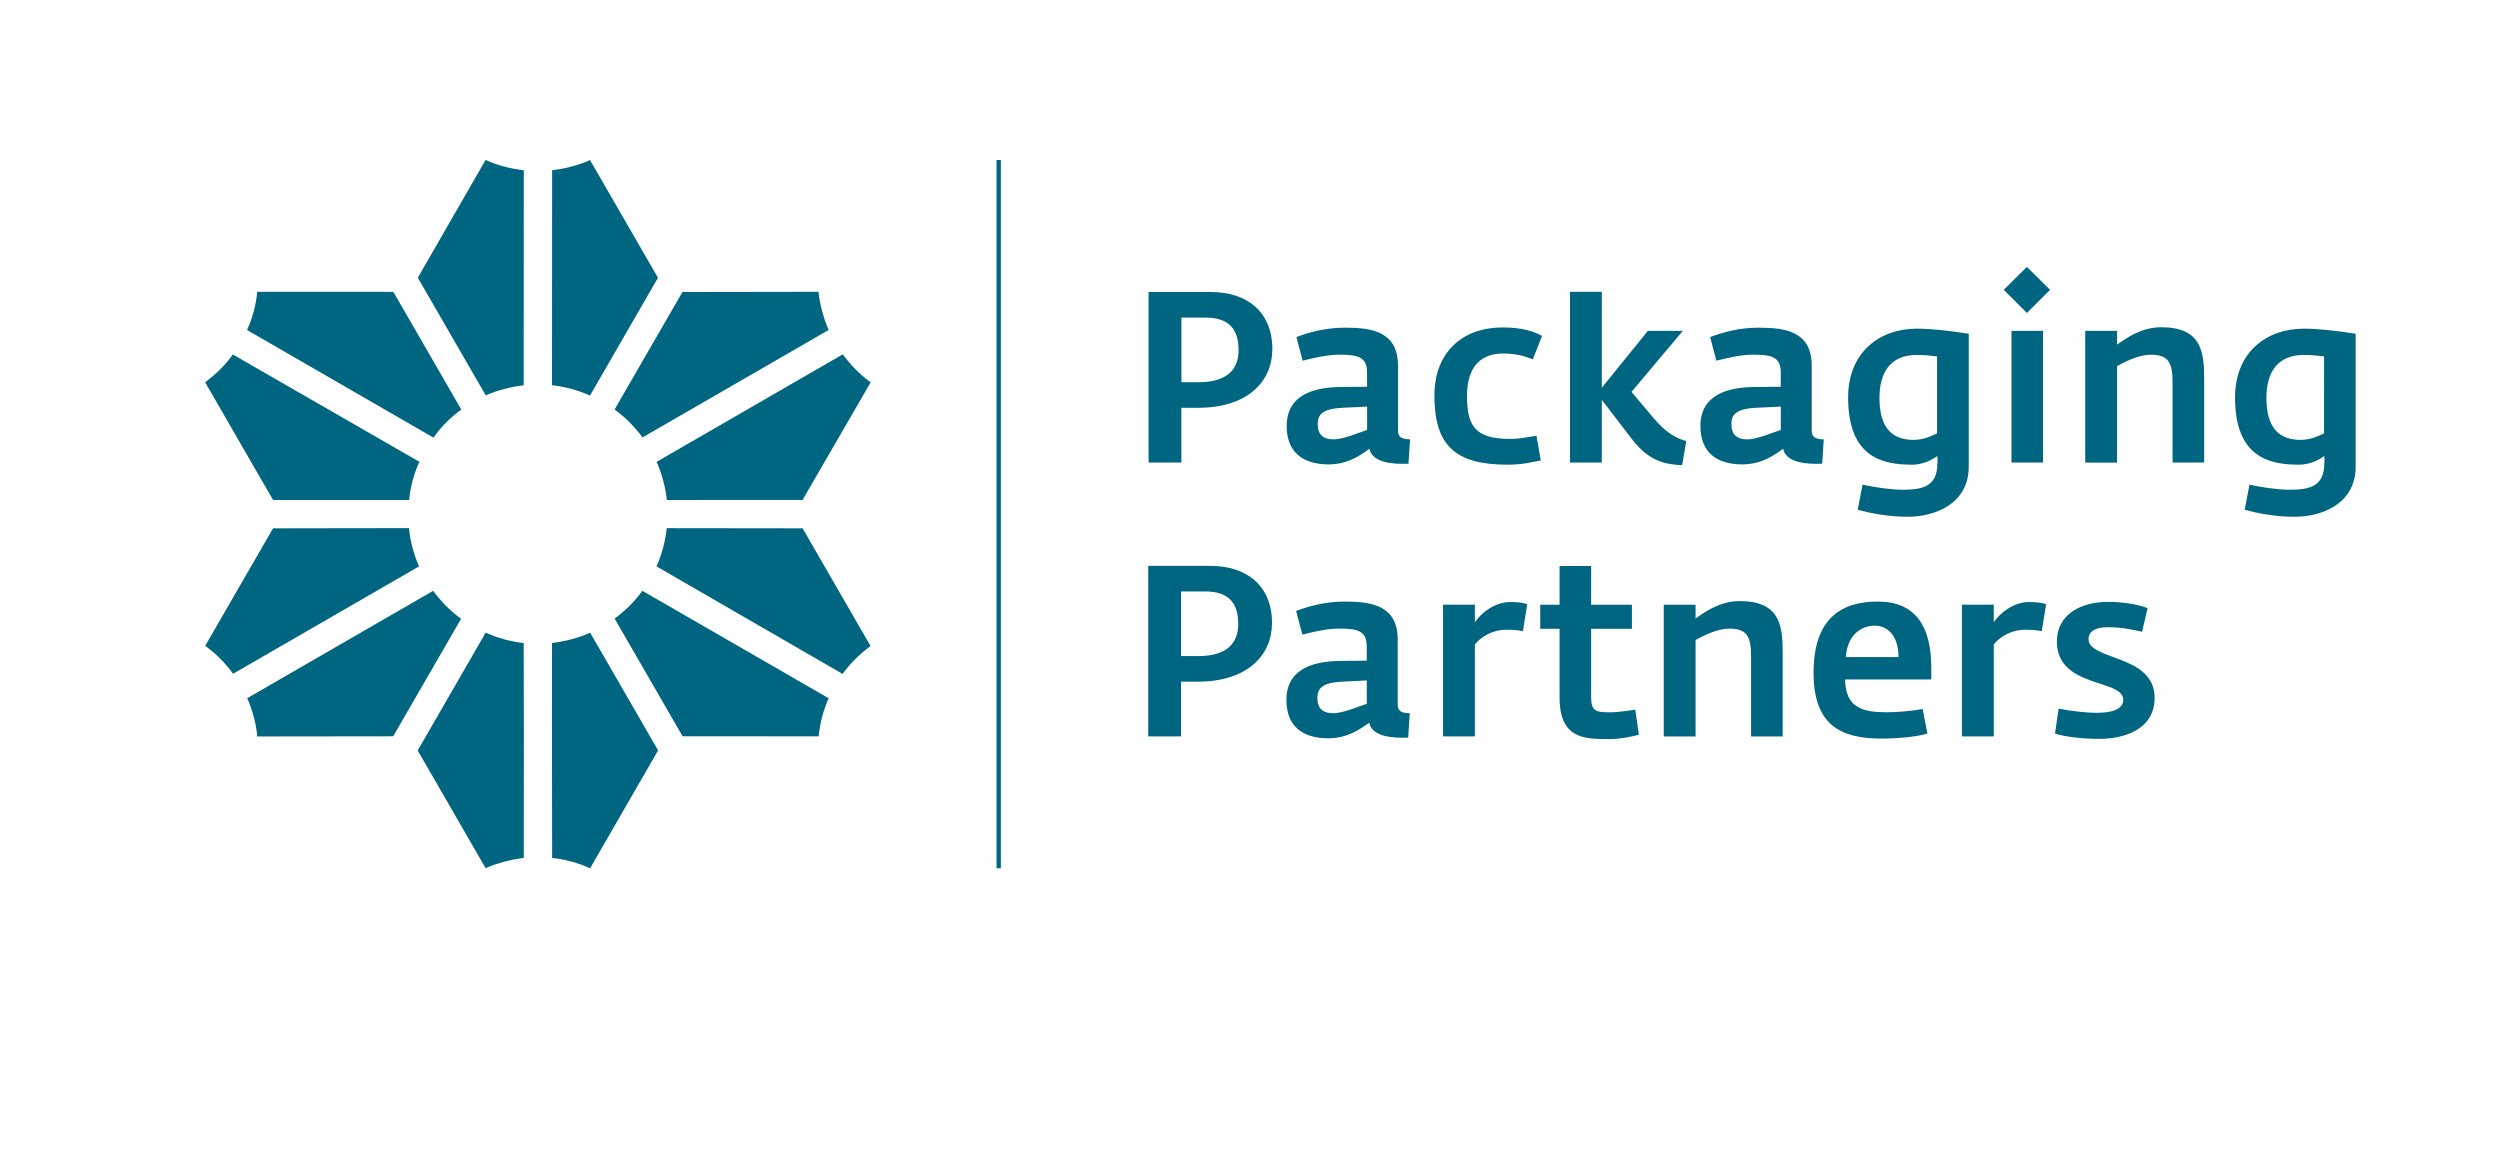 <?xml version="1.0" encoding="utf-8"?>
<!-- Generator: Adobe Illustrator 26.3.1, SVG Export Plug-In . SVG Version: 6.00 Build 0)  -->
<svg version="1.1" id="Laag_1" xmlns="http://www.w3.org/2000/svg" xmlns:xlink="http://www.w3.org/1999/xlink" x="0px" y="0px"
	 viewBox="0 0 595.28 274.01" style="enable-background:new 0 0 595.28 274.01;" xml:space="preserve">
<style type="text/css">
	.st0{clip-path:url(#SVGID_00000161630470152939041570000007853752707593672348_);fill:#006580;}
	.st1{clip-path:url(#SVGID_00000161630470152939041570000007853752707593672348_);fill:none;stroke:#006580;stroke-width:1.024;}
</style>
<g>
	<defs>
		<rect id="SVGID_1_" x="27.52" y="38.09" width="533.39" height="292.7"/>
	</defs>
	<clipPath id="SVGID_00000101802038354086134640000010963089489722434185_">
		<use xlink:href="#SVGID_1_"  style="overflow:visible;"/>
	</clipPath>
	<path style="clip-path:url(#SVGID_00000101802038354086134640000010963089489722434185_);fill:#006580;" d="M513.04,166.16
		c0-10.39-15.74-8.84-15.74-14.01c0-1.44,1.09-2.81,4.65-2.81c3.33,0,5.75,0.58,8.1,1.09l1.32-5.63c-2.35-0.86-5.69-1.49-9.42-1.49
		c-6.55,0-12.18,3.04-12.18,9.42c0,11.2,15.8,8.85,15.8,13.9c0,1.72-1.55,3.1-6.43,3.1c-2.24,0-5.8-0.4-8.96-0.98l-0.86,5.92
		c2.3,0.75,6.32,1.26,10.74,1.26C505.29,175.92,513.04,173.97,513.04,166.16 M487.2,143.87c-0.98-0.34-2.24-0.52-4.02-0.52
		c-3.73,0-6.95,2.59-8.44,4.82v-4.19h-7.58v31.36h7.58v-21.89c1.38-1.78,4.19-3.5,7.41-3.5c1.78,0,2.58,0.06,4.02,0.34L487.2,143.87
		z M452.04,156.45h-12.52c0.34-5.29,3.68-7.47,6.89-7.47C449.63,148.98,452.1,151.63,452.04,156.45 M459.86,161.79v-2.76
		c0-9.82-3.68-15.79-12.75-15.79c-8.85,0-15.28,4.19-15.28,16.94c0,12.29,6.26,15.68,16.08,15.68c3.79,0,8.56-0.4,11.03-1.2
		l-1.15-5.86c-2.47,0.52-6.32,0.8-8.5,0.8c-5.63,0-9.88-0.98-9.94-7.81H459.86z M424.48,175.35v-19.93
		c0-6.43-0.63-12.29-10.23-12.29c-4.77,0-8.38,2.64-10.51,4.14v-3.27h-7.58v31.36h7.58v-22.98c1.49-0.8,4.94-2.7,8.1-2.7
		c4.25,0,5.11,2.07,5.11,6.61v19.07H424.48z M390.24,174.95l-0.86-5.97c0,0-3.79,0.63-6.03,0.63c-3.45,0-4.48-0.34-4.48-3.62v-16.26
		h9.71v-5.74h-9.71v-9.22h-7.52v9.22h-4.6v5.74h4.6v16.31c0,10.11,6.15,9.94,12.12,9.94C385.65,175.98,388.58,175.41,390.24,174.95
		 M363.65,143.87c-0.98-0.34-2.24-0.52-4.02-0.52c-3.73,0-6.95,2.59-8.44,4.82v-4.19h-7.58v31.36h7.58v-21.89
		c1.38-1.78,4.19-3.5,7.41-3.5c1.78,0,2.59,0.06,4.02,0.34L363.65,143.87z M325.45,167.59c-1.26,0.34-5.51,2.24-7.98,2.24
		c-2.36,0-3.79-1.03-3.79-3.62c0-2.01,0.8-3.68,5.97-3.9l5.8-0.29V167.59z M335.68,169.84c-1.67-0.06-2.87-0.34-2.87-2.01v-15.51
		c0-8.1-6.09-9.08-12.64-9.08c-4.82,0-8.79,1.2-11.55,2.24l1.49,5.63c2.3-0.57,5.69-1.44,8.73-1.44c4.54,0,6.6,0.57,6.6,4.31v3.33
		c-1.03,0-6.26,0.06-6.26,0.06c-5.75,0.06-12.87,1.49-12.87,9.3c0,6.09,3.68,9.13,9.99,9.13c4.6,0,7.75-2.3,9.71-3.73
		c0.69,3.39,5.69,3.73,9.3,3.56L335.68,169.84z M294.84,148.58c0,4.88-3.1,7.58-9.25,7.64h-4.36v-15.39h5.74
		C292.66,140.83,294.84,143.7,294.84,148.58 M302.88,148.35c0-8.84-5.97-13.61-14.65-13.61h-14.82v40.61h7.81v-13.04h4.02
		C296.96,162.31,302.88,156.05,302.88,148.35"/>
	<path style="clip-path:url(#SVGID_00000101802038354086134640000010963089489722434185_);fill:#006580;" d="M93.66,69.49
		l16.18,28.03c-2.57,1.87-4.85,4.12-6.62,6.69l-44.4-25.63c1.31-2.85,2.14-5.98,2.44-9.1L93.66,69.49z"/>
	<path style="clip-path:url(#SVGID_00000101802038354086134640000010963089489722434185_);fill:#006580;" d="M99.86,109.96
		c-1.31,2.85-2.12,5.89-2.44,9.1l-32.4-0.01L48.84,91.02c2.51-1.84,4.79-4.08,6.6-6.61L99.86,109.96z"/>
	<path style="clip-path:url(#SVGID_00000101802038354086134640000010963089489722434185_);fill:#006580;" d="M124.72,40.53
		l-0.03,51.21c-1.53,0.18-3.08,0.46-4.62,0.88c-1.54,0.42-2.99,0.87-4.4,1.53L99.49,66.13l16.13-28.04
		C118.47,39.4,121.56,40.18,124.72,40.53"/>
	<path style="clip-path:url(#SVGID_00000101802038354086134640000010963089489722434185_);fill:#006580;" d="M140.49,38.11
		l16.18,28.03L140.48,94.2c-2.85-1.31-5.89-2.12-9.04-2.47l0.03-51.21c1.53-0.18,3.02-0.42,4.56-0.85
		C137.57,39.25,139.08,38.77,140.49,38.11"/>
	<path style="clip-path:url(#SVGID_00000101802038354086134640000010963089489722434185_);fill:#006580;" d="M194.88,69.48
		c0.18,1.53,0.46,3.08,0.88,4.62c0.42,1.54,0.91,3.05,1.56,4.46l-44.34,25.6c-1.87-2.57-4.09-4.79-6.64-6.65l16.16-27.98
		L194.88,69.48z"/>
	<path style="clip-path:url(#SVGID_00000101802038354086134640000010963089489722434185_);fill:#006580;" d="M207.32,91.03
		l-16.22,28.01l-32.31,0.01c-0.18-1.53-0.45-3.08-0.88-4.62c-0.42-1.54-0.91-3.05-1.57-4.46l44.34-25.6
		C202.56,86.95,204.8,89.23,207.32,91.03"/>
	<path style="clip-path:url(#SVGID_00000101802038354086134640000010963089489722434185_);fill:#006580;" d="M109.79,147.34
		l-16.17,27.98l-32.37,0.04c-0.12-1.56-0.4-3.11-0.82-4.65c-0.42-1.54-0.91-3.05-1.57-4.46l44.28-25.57
		C105.02,143.26,107.24,145.48,109.79,147.34"/>
	<path style="clip-path:url(#SVGID_00000101802038354086134640000010963089489722434185_);fill:#006580;" d="M97.4,125.75
		c0.12,1.56,0.4,3.11,0.82,4.65c0.42,1.54,0.91,3.05,1.56,4.46L55.5,160.43c-1.87-2.57-4.08-4.79-6.64-6.65l16.16-27.98L97.4,125.75
		z"/>
	<path style="clip-path:url(#SVGID_00000101802038354086134640000010963089489722434185_);fill:#006580;" d="M140.52,150.65
		l16.18,28.03l-16.19,28.07c-2.85-1.3-5.88-2.12-9.04-2.47l-0.04-30.74l0.01-20.44c1.53-0.18,3.08-0.46,4.62-0.88
		C137.6,151.79,139.11,151.31,140.52,150.65"/>
	<path style="clip-path:url(#SVGID_00000101802038354086134640000010963089489722434185_);fill:#006580;" d="M124.69,153.11
		l0.05,20.4l-0.02,30.78c-1.53,0.18-3.08,0.46-4.62,0.88c-1.54,0.42-3.05,0.91-4.46,1.56l-16.18-28.03l16.19-28.07
		C118.5,151.95,121.54,152.76,124.69,153.11"/>
	<path style="clip-path:url(#SVGID_00000101802038354086134640000010963089489722434185_);fill:#006580;" d="M191.11,125.8
		l16.18,28.03c-2.57,1.87-4.79,4.08-6.66,6.64l-44.31-25.61c1.3-2.85,2.08-5.94,2.44-9.1L191.11,125.8z"/>
	<path style="clip-path:url(#SVGID_00000101802038354086134640000010963089489722434185_);fill:#006580;" d="M197.31,166.26
		c-1.25,2.82-2.08,5.95-2.38,9.07l-32.4-0.02l-16.18-28.02c2.51-1.84,4.79-4.08,6.6-6.61L197.31,166.26z"/>
	
		<line style="clip-path:url(#SVGID_00000101802038354086134640000010963089489722434185_);fill:none;stroke:#006580;stroke-width:1.024;" x1="237.8" y1="38.1" x2="237.8" y2="206.75"/>
	<path style="clip-path:url(#SVGID_00000101802038354086134640000010963089489722434185_);fill:#006580;" d="M553.39,103.19
		c-1.44,0.69-3.33,1.55-5.57,1.55c-4.94,0-8.16-2.58-8.16-10.05c0-5.86,2.53-10.17,8.85-10.17c2.18,0,3.62,0.23,4.88,0.34V103.19z
		 M560.91,111.11V79.47c-4.88-0.75-8.79-1.21-12.35-1.21c-8.96,0-16.37,5.69-16.37,16.37c0,14.19,8.04,16.02,15.22,16.02
		c2.3,0,4.48-0.92,6.03-2.07c0,0.17,0.11,1.61,0,1.72c0,5.51-3.39,6.32-8.39,6.32c-2.35,0-6.55-0.57-9.42-1.21l-1.15,5.97
		c2.7,0.75,7.07,1.67,11.83,1.67C552.98,123.06,560.91,119.9,560.91,111.11 M524.84,110.14V90.21c0-6.43-0.63-12.29-10.23-12.29
		c-4.77,0-8.38,2.64-10.51,4.14v-3.27h-7.58v31.36h7.58V87.16c1.49-0.8,4.94-2.7,8.1-2.7c4.25,0,5.11,2.07,5.11,6.61v19.07H524.84z
		 M486.47,78.78h-7.52v31.36h7.52V78.78z M488.14,69.01l-5.51-5.46l-5.51,5.46l5.51,5.51L488.14,69.01z M461.25,103.19
		c-1.44,0.69-3.33,1.55-5.57,1.55c-4.94,0-8.16-2.58-8.16-10.05c0-5.86,2.53-10.17,8.84-10.17c2.18,0,3.62,0.23,4.88,0.34V103.19z
		 M468.78,111.11V79.47c-4.88-0.75-8.79-1.21-12.35-1.21c-8.96,0-16.37,5.69-16.37,16.37c0,14.19,8.04,16.02,15.22,16.02
		c2.3,0,4.48-0.92,6.03-2.07c0,0.17,0.12,1.61,0,1.72c0,5.51-3.39,6.32-8.39,6.32c-2.35,0-6.55-0.57-9.42-1.21l-1.15,5.97
		c2.7,0.75,7.07,1.67,11.83,1.67C460.85,123.06,468.78,119.9,468.78,111.11 M424.03,102.38c-1.26,0.34-5.51,2.24-7.98,2.24
		c-2.36,0-3.79-1.03-3.79-3.62c0-2.01,0.8-3.68,5.97-3.9l5.8-0.29V102.38z M434.26,104.62c-1.67-0.06-2.87-0.34-2.87-2.01V87.1
		c0-8.1-6.09-9.08-12.64-9.08c-4.82,0-8.79,1.2-11.55,2.24l1.49,5.63c2.3-0.57,5.69-1.44,8.73-1.44c4.54,0,6.6,0.58,6.6,4.31v3.33
		c-1.03,0-6.26,0.06-6.26,0.06c-5.75,0.06-12.87,1.49-12.87,9.3c0,6.09,3.68,9.13,9.99,9.13c4.6,0,7.75-2.3,9.71-3.73
		c0.69,3.39,5.69,3.73,9.3,3.56L434.26,104.62z M401.52,105.03c-2.99-0.8-5.34-2.59-7.76-5.46l-5.28-6.26l12.23-14.53h-8.33
		l-10.97,13.55V69.48h-7.58v40.66h7.58V95.2l7.35,9.59c4.08,5.17,7.93,5.8,11.78,5.97L401.52,105.03z M367.17,79.98
		c-2.07-1.15-4.88-2.01-9.36-2.01c-9.94,0-16.26,6.26-16.26,16.2c0,11.72,4.77,16.48,17.4,16.48c3.39,0,5.46-0.52,7.93-1.03
		l-1.03-5.86c-2.07,0.29-3.79,0.75-6.37,0.75c-8.27,0-10.17-3.16-10.17-10.22c0-7.35,3.68-10.11,8.5-10.11
		c3.16,0,5.11,0.57,7.18,1.38L367.17,79.98z M325.53,102.38c-1.26,0.34-5.51,2.24-7.98,2.24c-2.36,0-3.79-1.03-3.79-3.62
		c0-2.01,0.8-3.68,5.97-3.9l5.8-0.29V102.38z M335.75,104.62c-1.67-0.06-2.87-0.34-2.87-2.01V87.1c0-8.1-6.09-9.08-12.64-9.08
		c-4.82,0-8.79,1.2-11.55,2.24l1.49,5.63c2.3-0.57,5.69-1.44,8.73-1.44c4.54,0,6.6,0.58,6.6,4.31v3.33c-1.03,0-6.26,0.06-6.26,0.06
		c-5.75,0.06-12.87,1.49-12.87,9.3c0,6.09,3.68,9.13,9.99,9.13c4.6,0,7.75-2.3,9.71-3.73c0.69,3.39,5.69,3.73,9.3,3.56
		L335.75,104.62z M294.92,83.37c0,4.88-3.1,7.58-9.25,7.64h-4.36V75.62h5.74C292.73,75.62,294.92,78.49,294.92,83.37 M302.96,83.14
		c0-8.84-5.97-13.61-14.65-13.61h-14.82v40.61h7.81V97.1h4.02C297.04,97.1,302.96,90.84,302.96,83.14"/>
</g>
</svg>
